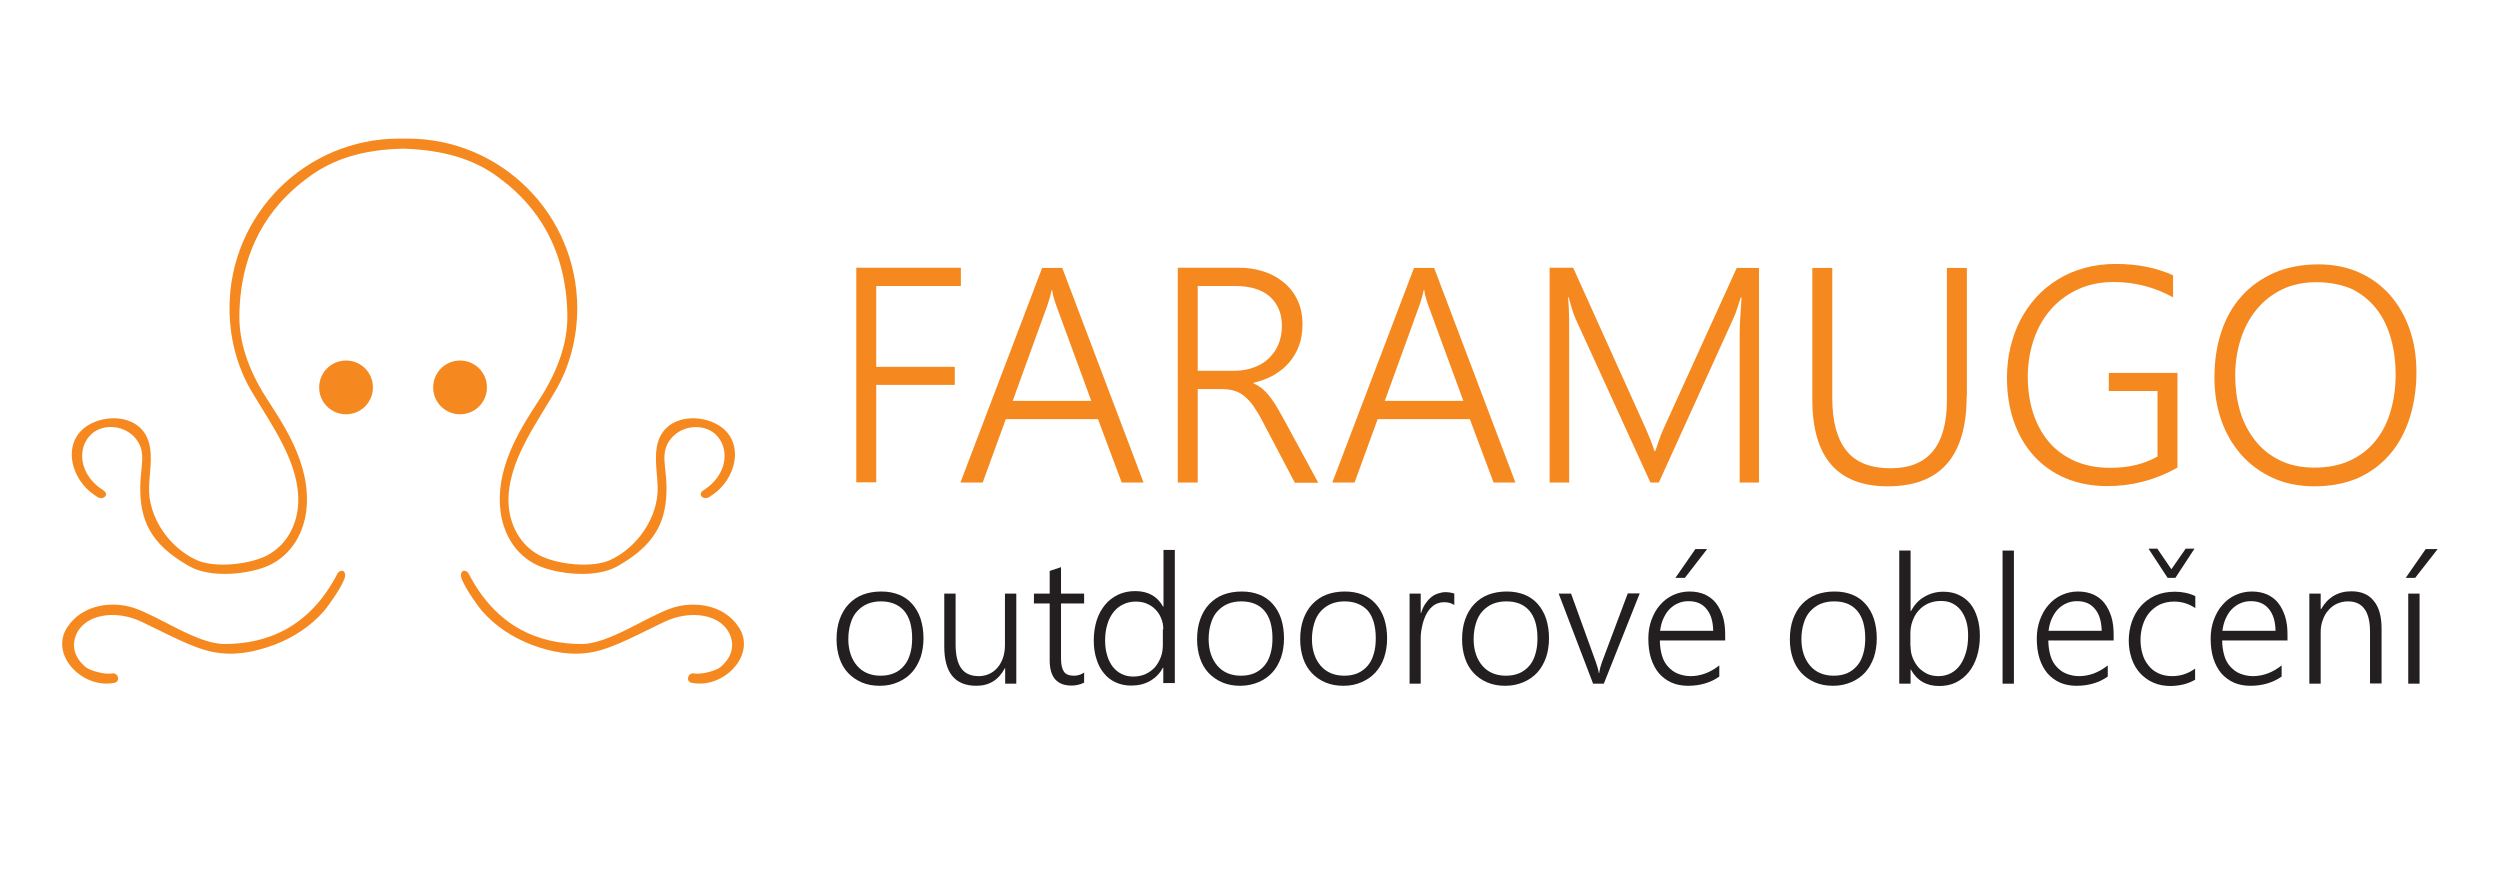 <?xml version="1.0" encoding="utf-8"?>
<!-- Generator: Adobe Illustrator 28.1.0, SVG Export Plug-In . SVG Version: 6.00 Build 0)  -->
<svg version="1.1" id="Vrstva_1" xmlns="http://www.w3.org/2000/svg" xmlns:xlink="http://www.w3.org/1999/xlink" x="0px" y="0px"
	 viewBox="0 0 1190.6 425.2" style="enable-background:new 0 0 1190.6 425.2;" xml:space="preserve">
<style type="text/css">
	.st0{fill:#F5891F;}
	.st1{enable-background:new    ;}
	.st2{fill:#231F20;}
</style>
<g id="logo_hlavní_1_">
	<g>
		<path class="st0" d="M54.4,325.2c3.2-0.6,1.8-4.9-0.8-4.5c-4,0.7-10.9-1.4-12.8-3c-6.4-5.4-6.2-11.2-4.7-15
			c3.9-10.1,18.6-12.6,31.3-6.6c11.7,5.5,23.9,12.4,34,14.4c10.1,2,19.8,0.1,29.2-3.4c9.2-3.5,17.3-8.8,23.8-16.2
			c1.4-1.7,7.2-9.4,9.5-14.9c1.6-3.8-1.2-5.5-3.1-3c-13.5,26.3-34.3,33.7-53.9,33.7c-12.9,0-30.8-13-42.9-17.1
			c-10-3.4-24.7-2.1-32,9.2C23.5,311.8,39.2,328.2,54.4,325.2z"/>
		<path class="st0" d="M329.5,325.2c-3.2-0.6-1.8-4.9,0.8-4.5c4,0.7,11-1.4,12.8-3c6.4-5.4,6.2-11.2,4.7-15
			c-3.9-10.1-18.6-12.6-31.3-6.6c-11.7,5.5-23.9,12.4-34,14.4c-10.1,2-19.8,0.1-29.2-3.4c-9.2-3.5-17.3-8.8-23.8-16.2
			c-1.4-1.7-7.2-9.4-9.5-14.9c-1.6-3.8,1.2-5.5,3.1-3c13.5,26.3,34.3,33.7,53.9,33.7c12.9,0,30.8-13,42.9-17.1
			c10-3.4,24.7-2.1,32,9.2C360.4,311.8,344.7,328.2,329.5,325.2z"/>
		<path class="st0" d="M190.1,66c-44.6,0-80.8,36.2-80.8,80.8c0,13.7,3.4,27.4,10.3,39.2c9.3,15.9,23.4,34.5,22.4,53.9
			c-0.5,10.1-5.5,19.6-14.6,24.5c-8.2,4.4-25.1,6.3-33.8,2.3c-13-5.9-23.1-20.4-22.6-34.8c0.2-7.9,2.5-17.5-1.6-24.8
			c-5.3-9.3-18.8-9.8-27.4-4.6c-12.7,7.7-8.8,25.9,3.7,33.7c3.1,2.7,6.8-0.6,3.5-2.7c-11.4-7.1-13-20.2-5.5-26.9
			c5.5-5,15.9-4.3,21.2,2.6c4.8,6.2,2.1,12.6,1.9,22c-0.3,16.3,4.6,27.9,23.4,38.5c10.5,5.9,28.6,3.7,37.6-0.3
			c11.7-5.3,17-16.5,18.1-26.5c2.5-22.5-12.1-42.3-19.5-54.1c-8.3-13.2-12.6-26.1-12.4-38.8c0.5-31.4,14.3-51.5,31.3-64.4
			c7.5-5.7,20.4-14.3,46.8-14.8c26.6,0.8,39.4,9.1,46.8,14.8c17,12.9,30.8,33,31.3,64.4c0.2,12.6-4.1,25.5-12.4,38.8
			c-7.4,11.8-22,31.6-19.5,54.1c1.1,10.1,6.4,21.3,18.1,26.5c9,4,27.1,6.2,37.6,0.3c18.8-10.6,23.7-22.2,23.4-38.5
			c-0.2-9.4-3-15.7,1.9-22c5.3-6.9,15.6-7.5,21.2-2.6c7.5,6.7,5.9,19.8-5.5,26.9c-3.3,2.1,0.4,5.4,3.5,2.7
			c12.5-7.8,16.4-26,3.7-33.7c-8.6-5.2-22.1-4.7-27.4,4.6c-4.1,7.3-1.8,16.9-1.6,24.8c0.4,14.4-9.7,28.9-22.6,34.8
			c-8.7,4-25.6,2.1-33.8-2.3c-9.1-4.9-14.1-14.4-14.6-24.5c-0.9-19.3,13.1-37.9,22.4-53.9c6.9-11.8,10.3-25.5,10.3-39.2
			c0-44.6-36.2-80.8-80.8-80.8"/>
		<path class="st0" d="M177.6,184.5c0,7.1-5.7,12.8-12.8,12.8c-7.1,0-12.8-5.7-12.8-12.8s5.7-12.8,12.8-12.8
			C171.9,171.7,177.6,177.4,177.6,184.5z"/>
		<path class="st0" d="M231.9,184.5c0,7.1-5.7,12.8-12.8,12.8c-7.1,0-12.8-5.7-12.8-12.8s5.7-12.8,12.8-12.8
			C226.2,171.7,231.9,177.4,231.9,184.5z"/>
	</g>
	<g class="st1">
		<path class="st0" d="M417.3,136.2v38.5h37.4v8.6h-37.4v46.4h-9.5V127.5h49.8v8.7H417.3z"/>
		<path class="st0" d="M534.2,229.8l-11.3-30.2h-43.9l-11,30.2h-10.6l38.9-102.2h9.6l38.7,102.2H534.2z M503,145.4
			c-0.3-0.9-0.7-1.9-1-3.1c-0.4-1.2-0.7-2.5-0.9-4.1h-0.3c-0.3,1.5-0.6,2.9-1,4.1c-0.4,1.2-0.7,2.2-1,3.1l-16.5,45.5h37.4L503,145.4
			z"/>
		<path class="st0" d="M616.6,229.8l-15.4-29.3c-1.5-2.9-3-5.3-4.4-7.3c-1.4-1.9-2.9-3.5-4.4-4.7c-1.5-1.2-3.1-2-4.9-2.5
			c-1.7-0.5-3.7-0.7-5.8-0.7h-11.3v44.5h-9.5V127.5h29.4c3.9,0,7.6,0.6,11.2,1.7c3.6,1.1,6.8,2.8,9.6,5.1c2.8,2.2,5.1,5,6.7,8.4
			c1.7,3.4,2.5,7.3,2.5,11.8c0,3.6-0.5,6.9-1.6,10c-1.1,3-2.7,5.7-4.7,8.1c-2,2.4-4.5,4.3-7.3,6c-2.9,1.6-6.1,2.9-9.7,3.7v0.3
			c1.4,0.6,2.6,1.3,3.8,2.2c1.1,0.9,2.2,2,3.3,3.3c1.1,1.3,2.1,2.8,3.2,4.4c1,1.7,2.1,3.6,3.3,5.7l17.2,31.7H616.6z M570.4,136.2
			v40.4h17c3.4,0,6.6-0.5,9.4-1.5c2.9-1,5.3-2.4,7.3-4.3c2-1.9,3.6-4.1,4.7-6.7s1.7-5.6,1.7-8.8c0-5.9-1.9-10.6-5.7-14
			c-3.8-3.4-9.4-5.1-16.6-5.1H570.4z"/>
		<path class="st0" d="M711.3,229.8l-11.3-30.2h-43.9l-11,30.2h-10.6l38.9-102.2h9.6l38.7,102.2H711.3z M680.2,145.4
			c-0.3-0.9-0.7-1.9-1-3.1c-0.4-1.2-0.7-2.5-0.9-4.1H678c-0.3,1.5-0.6,2.9-1,4.1c-0.4,1.2-0.7,2.2-1,3.1l-16.5,45.5h37.4
			L680.2,145.4z"/>
		<path class="st0" d="M828.5,229.8v-70.6c0-3.6,0.3-9.4,0.9-17.5H829c-0.7,2.1-1.3,4-1.8,5.6c-0.5,1.6-1.1,2.9-1.5,3.9L790,229.8
			H786l-35.7-78.1c-1-2.4-2.1-5.7-3.2-10.1h-0.3c0.2,2.2,0.3,4.7,0.4,7.5s0.1,5.9,0.1,9.3v71.4H738V127.5h11.2l34.7,76.9
			c0.7,1.6,1.4,3.3,2.1,5c0.7,1.7,1.3,3.5,1.9,5.4h0.4c0.7-1.9,1.3-3.6,1.8-5.2c0.5-1.6,1.2-3.3,2-5.1l35-76.9h10.6v102.2H828.5z"/>
		<path class="st0" d="M936.6,188.7c0,28.6-12.5,42.9-37.6,42.9c-23.9,0-35.9-13.8-35.9-41.3v-62.7h9.5v61.9
			c0,11.2,2.3,19.6,6.8,25.2c4.5,5.6,11.5,8.3,21,8.3c17.9,0,26.8-10.8,26.8-32.5v-62.9h9.5V188.7z"/>
		<path class="st0" d="M1037,222.7c-10.5,5.9-21.6,8.8-33.4,8.8c-7.4,0-14.1-1.3-20-3.8c-5.9-2.5-10.9-6.1-15-10.6
			c-4.1-4.5-7.3-10-9.5-16.3c-2.2-6.3-3.3-13.2-3.3-20.8c0-5,0.5-9.8,1.6-14.4c1.1-4.6,2.6-8.9,4.7-13c2.1-4,4.6-7.7,7.6-11
			c3-3.3,6.4-6.1,10.3-8.5c3.9-2.4,8.1-4.2,12.8-5.5c4.7-1.3,9.7-1.9,15-1.9c10.1,0,19.2,1.8,27.1,5.4v10.5
			c-8.7-4.8-18.2-7.3-28.2-7.3c-6.2,0-11.9,1.1-16.9,3.4c-5,2.3-9.3,5.4-12.9,9.4c-3.5,4-6.3,8.7-8.2,14.2c-1.9,5.4-2.9,11.3-3,17.7
			c0,6.3,0.8,12.2,2.5,17.5c1.7,5.3,4.2,10,7.5,13.9c3.3,3.9,7.4,6.9,12.3,9.1c4.9,2.2,10.6,3.3,17,3.3c8.7,0,16.2-1.8,22.5-5.4
			v-31.2h-23.2v-8.6h32.7V222.7z"/>
		<path class="st0" d="M1102.3,231.6c-7.4,0-14-1.3-19.9-4c-5.9-2.7-10.9-6.4-15-11c-4.1-4.7-7.3-10.1-9.5-16.4
			c-2.2-6.3-3.3-13.1-3.3-20.3c0-8,1.1-15.3,3.3-21.9c2.2-6.6,5.4-12.3,9.7-17c4.2-4.7,9.4-8.4,15.5-11.1c6.1-2.6,13.1-4,21-4
			c7.2,0,13.7,1.3,19.5,3.9c5.8,2.6,10.6,6.2,14.7,10.8c4,4.6,7.1,10,9.3,16.3c2.2,6.3,3.2,13.1,3.2,20.5c0,7.7-1.1,14.9-3.2,21.6
			c-2.1,6.6-5.2,12.4-9.3,17.2c-4.1,4.8-9.2,8.7-15.2,11.4C1117.1,230.2,1110.1,231.6,1102.3,231.6z M1103.1,134.4
			c-6.2,0-11.7,1.2-16.4,3.5c-4.8,2.4-8.8,5.5-12.1,9.6c-3.3,4-5.8,8.7-7.5,14.1c-1.7,5.4-2.6,11.1-2.6,17.2
			c0,5.8,0.7,11.3,2.2,16.6c1.5,5.3,3.9,10,7,14c3.1,4.1,7,7.3,11.8,9.7c4.8,2.4,10.3,3.6,16.7,3.6c6.4,0,12-1.1,16.8-3.3
			c4.8-2.2,8.9-5.3,12.1-9.2c3.2-3.9,5.7-8.6,7.3-14c1.6-5.4,2.5-11.3,2.5-17.8c0-6-0.7-11.7-2.2-17c-1.5-5.4-3.7-10.1-6.8-14.1
			c-3.1-4-7-7.2-11.7-9.6C1115.4,135.6,1109.7,134.4,1103.1,134.4z"/>
	</g>
	<g class="st1">
		<path class="st2" d="M419,326.6c-3.2,0-6-0.5-8.6-1.6c-2.5-1.1-4.7-2.6-6.5-4.5c-1.8-1.9-3.2-4.3-4.1-7c-0.9-2.7-1.4-5.7-1.4-9
			c0-3.6,0.5-6.8,1.5-9.6s2.4-5.2,4.3-7.2c1.9-2,4.1-3.5,6.7-4.5c2.6-1,5.6-1.5,8.8-1.5c3.1,0,5.9,0.5,8.4,1.5
			c2.5,1,4.6,2.5,6.3,4.4c1.7,1.9,3.1,4.3,4,7c0.9,2.8,1.4,5.9,1.4,9.4c0,3.3-0.5,6.4-1.4,9.1c-1,2.7-2.3,5.1-4.1,7.1
			c-1.8,2-4,3.5-6.5,4.6C425.2,326,422.3,326.6,419,326.6z M419.5,286.4c-2.3,0-4.5,0.4-6.4,1.2c-1.9,0.8-3.5,2-4.9,3.5
			c-1.4,1.5-2.4,3.4-3.1,5.7c-0.7,2.2-1.1,4.8-1.1,7.6c0,2.7,0.4,5.1,1.1,7.2c0.7,2.1,1.8,4,3.1,5.5c1.3,1.5,2.9,2.7,4.8,3.5
			c1.9,0.8,4,1.2,6.4,1.2c2.4,0,4.5-0.4,6.4-1.2s3.4-2,4.7-3.5c1.3-1.5,2.3-3.4,2.9-5.6c0.7-2.2,1-4.7,1-7.5
			c0-5.8-1.3-10.2-3.9-13.2C427.9,287.9,424.2,286.4,419.5,286.4z"/>
		<path class="st2" d="M478.7,325.6v-7.3h-0.2c-2.9,5.5-7.4,8.3-13.5,8.3c-10.2,0-15.3-6.2-15.3-18.7v-25.2h5.4v24.2
			c0,5.1,0.9,8.9,2.7,11.4c1.8,2.5,4.6,3.7,8.4,3.7c1.8,0,3.5-0.4,5-1.1c1.5-0.7,2.8-1.7,3.9-3c1.1-1.3,2-2.9,2.6-4.7
			c0.6-1.8,0.9-3.8,0.9-6v-24.5h5.4v42.9H478.7z"/>
		<path class="st2" d="M516.3,325.1c-1.8,0.9-3.9,1.4-6,1.4c-6.9,0-10.4-4-10.4-12v-27.1h-7.5v-4.7h7.5v-10.8l5.4-1.8v12.6h11v4.7
			h-11v26.2c0,2.9,0.5,5,1.4,6.3c0.9,1.3,2.6,1.9,4.8,1.9c1.7,0,3.3-0.5,4.8-1.5V325.1z"/>
		<path class="st2" d="M554,325.6V318h-0.2c-1.4,2.7-3.5,4.8-6.1,6.3s-5.6,2.2-9,2.2c-2.7,0-5.1-0.5-7.3-1.5s-4.1-2.4-5.6-4.3
			c-1.6-1.9-2.8-4.1-3.6-6.8c-0.9-2.7-1.3-5.7-1.3-9c0-3.5,0.5-6.6,1.4-9.5c0.9-2.9,2.3-5.3,4-7.4c1.7-2.1,3.8-3.6,6.2-4.8
			c2.4-1.1,5.1-1.7,8.1-1.7c6.2,0,10.6,2.5,13.3,7.4h0.2v-27h5.4v63.4H554z M554,299.7c0-1.9-0.3-3.6-1-5.2c-0.6-1.6-1.5-3-2.7-4.2
			c-1.1-1.2-2.5-2.1-4.1-2.8s-3.4-1-5.3-1c-2.1,0-4.1,0.4-5.9,1.3c-1.8,0.8-3.3,2-4.6,3.6c-1.3,1.6-2.3,3.5-3,5.8s-1.1,4.8-1.1,7.7
			c0,2.7,0.3,5.1,1,7.3c0.6,2.1,1.6,4,2.7,5.4c1.2,1.5,2.6,2.6,4.2,3.4c1.6,0.8,3.5,1.2,5.5,1.2c2.2,0,4.1-0.4,5.9-1.2
			c1.7-0.8,3.2-1.9,4.4-3.2c1.2-1.4,2.1-3,2.8-4.8c0.7-1.8,1-3.8,1-5.9V299.7z"/>
		<path class="st2" d="M590.7,326.6c-3.2,0-6-0.5-8.6-1.6c-2.5-1.1-4.7-2.6-6.5-4.5c-1.8-1.9-3.2-4.3-4.1-7c-0.9-2.7-1.4-5.7-1.4-9
			c0-3.6,0.5-6.8,1.5-9.6s2.4-5.2,4.3-7.2c1.9-2,4.1-3.5,6.7-4.5c2.6-1,5.6-1.5,8.8-1.5c3.1,0,5.9,0.5,8.4,1.5
			c2.5,1,4.6,2.5,6.3,4.4c1.7,1.9,3.1,4.3,4,7c0.9,2.8,1.4,5.9,1.4,9.4c0,3.3-0.5,6.4-1.4,9.1c-1,2.7-2.3,5.1-4.1,7.1
			c-1.8,2-4,3.5-6.5,4.6S593.9,326.6,590.7,326.6z M591.1,286.4c-2.3,0-4.5,0.4-6.4,1.2c-1.9,0.8-3.5,2-4.9,3.5
			c-1.4,1.5-2.4,3.4-3.1,5.7c-0.7,2.2-1.1,4.8-1.1,7.6c0,2.7,0.4,5.1,1.1,7.2c0.7,2.1,1.8,4,3.1,5.5c1.3,1.5,2.9,2.7,4.8,3.5
			c1.9,0.8,4,1.2,6.4,1.2c2.4,0,4.5-0.4,6.4-1.2c1.8-0.8,3.4-2,4.7-3.5s2.3-3.4,2.9-5.6c0.7-2.2,1-4.7,1-7.5
			c0-5.8-1.3-10.2-3.9-13.2C599.6,287.9,595.9,286.4,591.1,286.4z"/>
		<path class="st2" d="M639.8,326.6c-3.2,0-6-0.5-8.6-1.6s-4.7-2.6-6.5-4.5c-1.8-1.9-3.2-4.3-4.1-7c-0.9-2.7-1.4-5.7-1.4-9
			c0-3.6,0.5-6.8,1.5-9.6c1-2.8,2.4-5.2,4.3-7.2c1.9-2,4.1-3.5,6.7-4.5c2.6-1,5.6-1.5,8.8-1.5c3.1,0,5.9,0.5,8.4,1.5
			c2.5,1,4.6,2.5,6.3,4.4c1.7,1.9,3.1,4.3,4,7c0.9,2.8,1.4,5.9,1.4,9.4c0,3.3-0.5,6.4-1.4,9.1s-2.3,5.1-4.1,7.1
			c-1.8,2-4,3.5-6.5,4.6C646,326,643.1,326.6,639.8,326.6z M640.3,286.4c-2.3,0-4.5,0.4-6.4,1.2c-1.9,0.8-3.5,2-4.9,3.5
			c-1.4,1.5-2.4,3.4-3.1,5.7s-1.1,4.8-1.1,7.6c0,2.7,0.4,5.1,1.1,7.2s1.8,4,3.1,5.5s2.9,2.7,4.8,3.5c1.9,0.8,4,1.2,6.4,1.2
			c2.4,0,4.5-0.4,6.4-1.2c1.8-0.8,3.4-2,4.7-3.5c1.3-1.5,2.3-3.4,2.9-5.6c0.7-2.2,1-4.7,1-7.5c0-5.8-1.3-10.2-3.8-13.2
			C648.7,287.9,645,286.4,640.3,286.4z"/>
		<path class="st2" d="M692.7,288.2c-1.3-0.9-2.9-1.4-4.9-1.4c-1.4,0-2.7,0.3-3.8,0.8c-1.1,0.5-2,1.3-2.9,2.2
			c-0.8,0.9-1.5,2-2.1,3.2c-0.6,1.2-1,2.5-1.4,3.8c-0.3,1.3-0.6,2.6-0.8,4c-0.2,1.3-0.2,2.6-0.2,3.8v21h-5.3v-42.9h5.3v9.2h0.2
			c0.5-1.6,1.1-3,1.9-4.2c0.8-1.2,1.7-2.3,2.7-3.1c1-0.9,2.1-1.5,3.3-1.9c1.2-0.4,2.4-0.7,3.7-0.7c0.9,0,1.6,0.1,2.3,0.2
			c0.7,0.1,1.3,0.3,1.9,0.5V288.2z"/>
		<path class="st2" d="M716.9,326.6c-3.2,0-6-0.5-8.6-1.6s-4.7-2.6-6.5-4.5c-1.8-1.9-3.2-4.3-4.1-7c-0.9-2.7-1.4-5.7-1.4-9
			c0-3.6,0.5-6.8,1.5-9.6c1-2.8,2.4-5.2,4.3-7.2s4.1-3.5,6.7-4.5c2.6-1,5.6-1.5,8.8-1.5c3.1,0,5.9,0.5,8.4,1.5
			c2.5,1,4.6,2.5,6.3,4.4c1.7,1.9,3.1,4.3,4,7c0.9,2.8,1.4,5.9,1.4,9.4c0,3.3-0.5,6.4-1.4,9.1c-1,2.7-2.3,5.1-4.1,7.1
			c-1.8,2-4,3.5-6.5,4.6C723,326,720.1,326.6,716.9,326.6z M717.3,286.4c-2.3,0-4.5,0.4-6.4,1.2c-1.9,0.8-3.5,2-4.9,3.5
			c-1.4,1.5-2.4,3.4-3.1,5.7s-1.1,4.8-1.1,7.6c0,2.7,0.4,5.1,1.1,7.2s1.8,4,3.1,5.5s2.9,2.7,4.8,3.5c1.9,0.8,4,1.2,6.4,1.2
			c2.4,0,4.5-0.4,6.4-1.2c1.8-0.8,3.4-2,4.7-3.5s2.3-3.4,2.9-5.6c0.7-2.2,1-4.7,1-7.5c0-5.8-1.3-10.2-3.9-13.2
			S722.1,286.4,717.3,286.4z"/>
		<path class="st2" d="M763.8,325.6h-5.1l-16.4-42.9h5.9l11.8,32.6c0.7,2,1.2,3.7,1.4,5.2h0.2c0.3-2,0.8-3.7,1.3-5.1l12.3-32.8h5.7
			L763.8,325.6z"/>
		<path class="st2" d="M790.5,305.1c0,2.6,0.4,5,1,7.1s1.6,3.9,2.9,5.3s2.8,2.6,4.6,3.3s3.8,1.2,6.1,1.2c4.8,0,9.4-1.7,13.7-5.1v5.3
			c-4.1,2.9-9.1,4.4-14.9,4.4c-2.9,0-5.5-0.5-7.8-1.5c-2.3-1-4.3-2.5-6-4.4c-1.6-1.9-2.9-4.3-3.8-7.1c-0.9-2.8-1.3-6-1.3-9.5
			c0-3.2,0.5-6.2,1.5-8.9c1-2.7,2.3-5.1,4.1-7.1c1.7-2,3.8-3.6,6.2-4.7c2.4-1.1,5-1.7,7.8-1.7c2.8,0,5.2,0.5,7.3,1.4
			c2.1,1,3.9,2.3,5.3,4.1c1.4,1.8,2.5,4,3.3,6.5c0.8,2.6,1.1,5.4,1.1,8.6v2.7H790.5z M815.9,300.4c-0.1-4.5-1.1-7.9-3.2-10.4
			c-2-2.5-4.9-3.7-8.5-3.7c-1.8,0-3.5,0.3-5,1c-1.5,0.6-2.9,1.6-4.1,2.8s-2.1,2.7-2.9,4.4s-1.3,3.7-1.6,5.9H815.9z M802.4,275.2
			h-4.5l9.5-13.7h5.6L802.4,275.2z"/>
		<path class="st2" d="M873,326.6c-3.2,0-6-0.5-8.6-1.6s-4.7-2.6-6.5-4.5c-1.8-1.9-3.2-4.3-4.1-7c-0.9-2.7-1.4-5.7-1.4-9
			c0-3.6,0.5-6.8,1.5-9.6c1-2.8,2.4-5.2,4.3-7.2s4.1-3.5,6.7-4.5c2.6-1,5.6-1.5,8.8-1.5c3.1,0,5.9,0.5,8.4,1.5
			c2.5,1,4.6,2.5,6.3,4.4c1.7,1.9,3.1,4.3,4,7c0.9,2.8,1.4,5.9,1.4,9.4c0,3.3-0.5,6.4-1.4,9.1c-1,2.7-2.3,5.1-4.1,7.1
			c-1.8,2-4,3.5-6.5,4.6C879.1,326,876.2,326.6,873,326.6z M873.4,286.4c-2.3,0-4.5,0.4-6.4,1.2c-1.9,0.8-3.5,2-4.9,3.5
			c-1.4,1.5-2.4,3.4-3.1,5.7s-1.1,4.8-1.1,7.6c0,2.7,0.4,5.1,1.1,7.2s1.8,4,3.1,5.5s2.9,2.7,4.8,3.5c1.9,0.8,4,1.2,6.4,1.2
			c2.4,0,4.5-0.4,6.4-1.2c1.8-0.8,3.4-2,4.7-3.5s2.3-3.4,2.9-5.6c0.7-2.2,1-4.7,1-7.5c0-5.8-1.3-10.2-3.9-13.2
			S878.2,286.4,873.4,286.4z"/>
		<path class="st2" d="M909.9,318.7v6.9h-5.4v-63.4h5.4v28.8h0.2c1.6-3,3.7-5.3,6.4-6.8c2.7-1.6,5.7-2.4,9-2.4
			c2.7,0,5.2,0.5,7.3,1.5c2.2,1,4,2.4,5.5,4.2c1.5,1.8,2.6,4.1,3.4,6.7c0.8,2.6,1.2,5.5,1.2,8.7c0,3.5-0.5,6.8-1.4,9.7
			c-0.9,2.9-2.2,5.4-3.9,7.5s-3.7,3.7-6.1,4.9s-5.1,1.7-8,1.7c-6.1,0-10.6-2.6-13.5-7.9H909.9z M909.9,307.8c0,2,0.3,3.8,1,5.5
			s1.6,3.2,2.7,4.5c1.2,1.3,2.6,2.3,4.2,3.1c1.7,0.8,3.5,1.1,5.5,1.1c2.1,0,4.1-0.5,5.8-1.4c1.7-0.9,3.2-2.2,4.4-3.9
			c1.2-1.7,2.1-3.7,2.8-6.1c0.7-2.4,1-5,1-8c0-2.5-0.3-4.8-0.9-6.8c-0.6-2-1.5-3.7-2.6-5.2c-1.1-1.4-2.5-2.5-4.1-3.3
			c-1.6-0.8-3.4-1.1-5.4-1.1c-2.2,0-4.2,0.4-6,1.2c-1.8,0.8-3.3,1.9-4.6,3.4c-1.3,1.4-2.2,3.1-2.9,5c-0.7,1.9-1,3.9-1,6.1V307.8z"/>
		<path class="st2" d="M953.7,325.6v-63.4h5.4v63.4H953.7z"/>
		<path class="st2" d="M975.5,305.1c0,2.6,0.4,5,1,7.1s1.6,3.9,2.9,5.3s2.8,2.6,4.6,3.3s3.8,1.2,6.1,1.2c4.8,0,9.4-1.7,13.7-5.1v5.3
			c-4.1,2.9-9.1,4.4-14.9,4.4c-2.9,0-5.5-0.5-7.8-1.5c-2.3-1-4.3-2.5-6-4.4c-1.6-1.9-2.9-4.3-3.8-7.1c-0.9-2.8-1.3-6-1.3-9.5
			c0-3.2,0.5-6.2,1.5-8.9c1-2.7,2.3-5.1,4.1-7.1c1.7-2,3.8-3.6,6.2-4.7c2.4-1.1,5-1.7,7.8-1.7c2.8,0,5.2,0.5,7.3,1.4
			c2.1,1,3.9,2.3,5.3,4.1c1.4,1.8,2.5,4,3.3,6.5c0.8,2.6,1.1,5.4,1.1,8.6v2.7H975.5z M1000.9,300.4c-0.1-4.5-1.1-7.9-3.2-10.4
			c-2-2.5-4.9-3.7-8.5-3.7c-1.8,0-3.5,0.3-5,1c-1.5,0.6-2.9,1.6-4.1,2.8s-2.1,2.7-2.9,4.4s-1.3,3.7-1.6,5.9H1000.9z"/>
		<path class="st2" d="M1045.4,323.7c-3.2,1.9-7,2.9-11.6,3c-3.1,0-5.8-0.5-8.3-1.6c-2.5-1.1-4.5-2.6-6.3-4.5
			c-1.7-1.9-3.1-4.2-4-6.9s-1.4-5.5-1.4-8.6c0-3.2,0.5-6.2,1.5-9.1c1-2.8,2.4-5.3,4.3-7.4c1.9-2.1,4.2-3.8,6.9-5s5.8-1.8,9.3-1.8
			c3.5,0,6.8,0.7,9.7,2.1v5.7c-3.1-2.1-6.5-3.1-10.1-3.1c-2.5,0-4.8,0.5-6.8,1.4c-2,1-3.6,2.3-5,3.9c-1.4,1.7-2.4,3.6-3.1,5.8
			c-0.7,2.2-1.1,4.6-1.1,7.1c0,2.3,0.3,4.5,0.9,6.6c0.6,2.1,1.5,3.9,2.8,5.5c1.2,1.6,2.8,2.9,4.7,3.8c1.9,0.9,4.1,1.4,6.7,1.4
			c4,0,7.6-1.2,10.9-3.6V323.7z M1036,275.2h-3.7l-9.1-13.9h4.2l6.7,9.8l6.8-9.8h4.2L1036,275.2z"/>
		<path class="st2" d="M1058.3,305.1c0,2.6,0.4,5,1,7.1s1.6,3.9,2.9,5.3s2.8,2.6,4.6,3.3s3.8,1.2,6.1,1.2c4.8,0,9.4-1.7,13.7-5.1
			v5.3c-4.1,2.9-9.1,4.4-14.9,4.4c-2.9,0-5.5-0.5-7.8-1.5c-2.3-1-4.3-2.5-6-4.4c-1.6-1.9-2.9-4.3-3.8-7.1c-0.9-2.8-1.3-6-1.3-9.5
			c0-3.2,0.5-6.2,1.5-8.9c1-2.7,2.3-5.1,4.1-7.1c1.7-2,3.8-3.6,6.2-4.7c2.4-1.1,5-1.7,7.8-1.7c2.8,0,5.2,0.5,7.3,1.4
			c2.1,1,3.9,2.3,5.3,4.1c1.4,1.8,2.5,4,3.3,6.5c0.8,2.6,1.1,5.4,1.1,8.6v2.7H1058.3z M1083.7,300.4c-0.1-4.5-1.1-7.9-3.2-10.4
			c-2-2.5-4.9-3.7-8.5-3.7c-1.8,0-3.5,0.3-5,1c-1.5,0.6-2.9,1.6-4.1,2.8s-2.1,2.7-2.9,4.4s-1.3,3.7-1.6,5.9H1083.7z"/>
		<path class="st2" d="M1128.7,325.6v-24.7c0-9.7-3.5-14.5-10.5-14.5c-1.9,0-3.6,0.4-5.2,1.1c-1.6,0.7-3,1.8-4.1,3.1
			c-1.2,1.3-2.1,2.9-2.7,4.7c-0.7,1.8-1,3.7-1,5.8v24.5h-5.4v-42.9h5.4v7.4h0.2c3.2-5.6,8-8.5,14.4-8.5c4.7,0,8.3,1.5,10.7,4.6
			c2.5,3,3.7,7.4,3.7,13.2v26.1H1128.7z"/>
		<path class="st2" d="M1150.2,275.2h-4.5l9.5-13.7h5.7L1150.2,275.2z M1146.9,325.6v-42.9h5.4v42.9H1146.9z"/>
	</g>
</g>
</svg>
